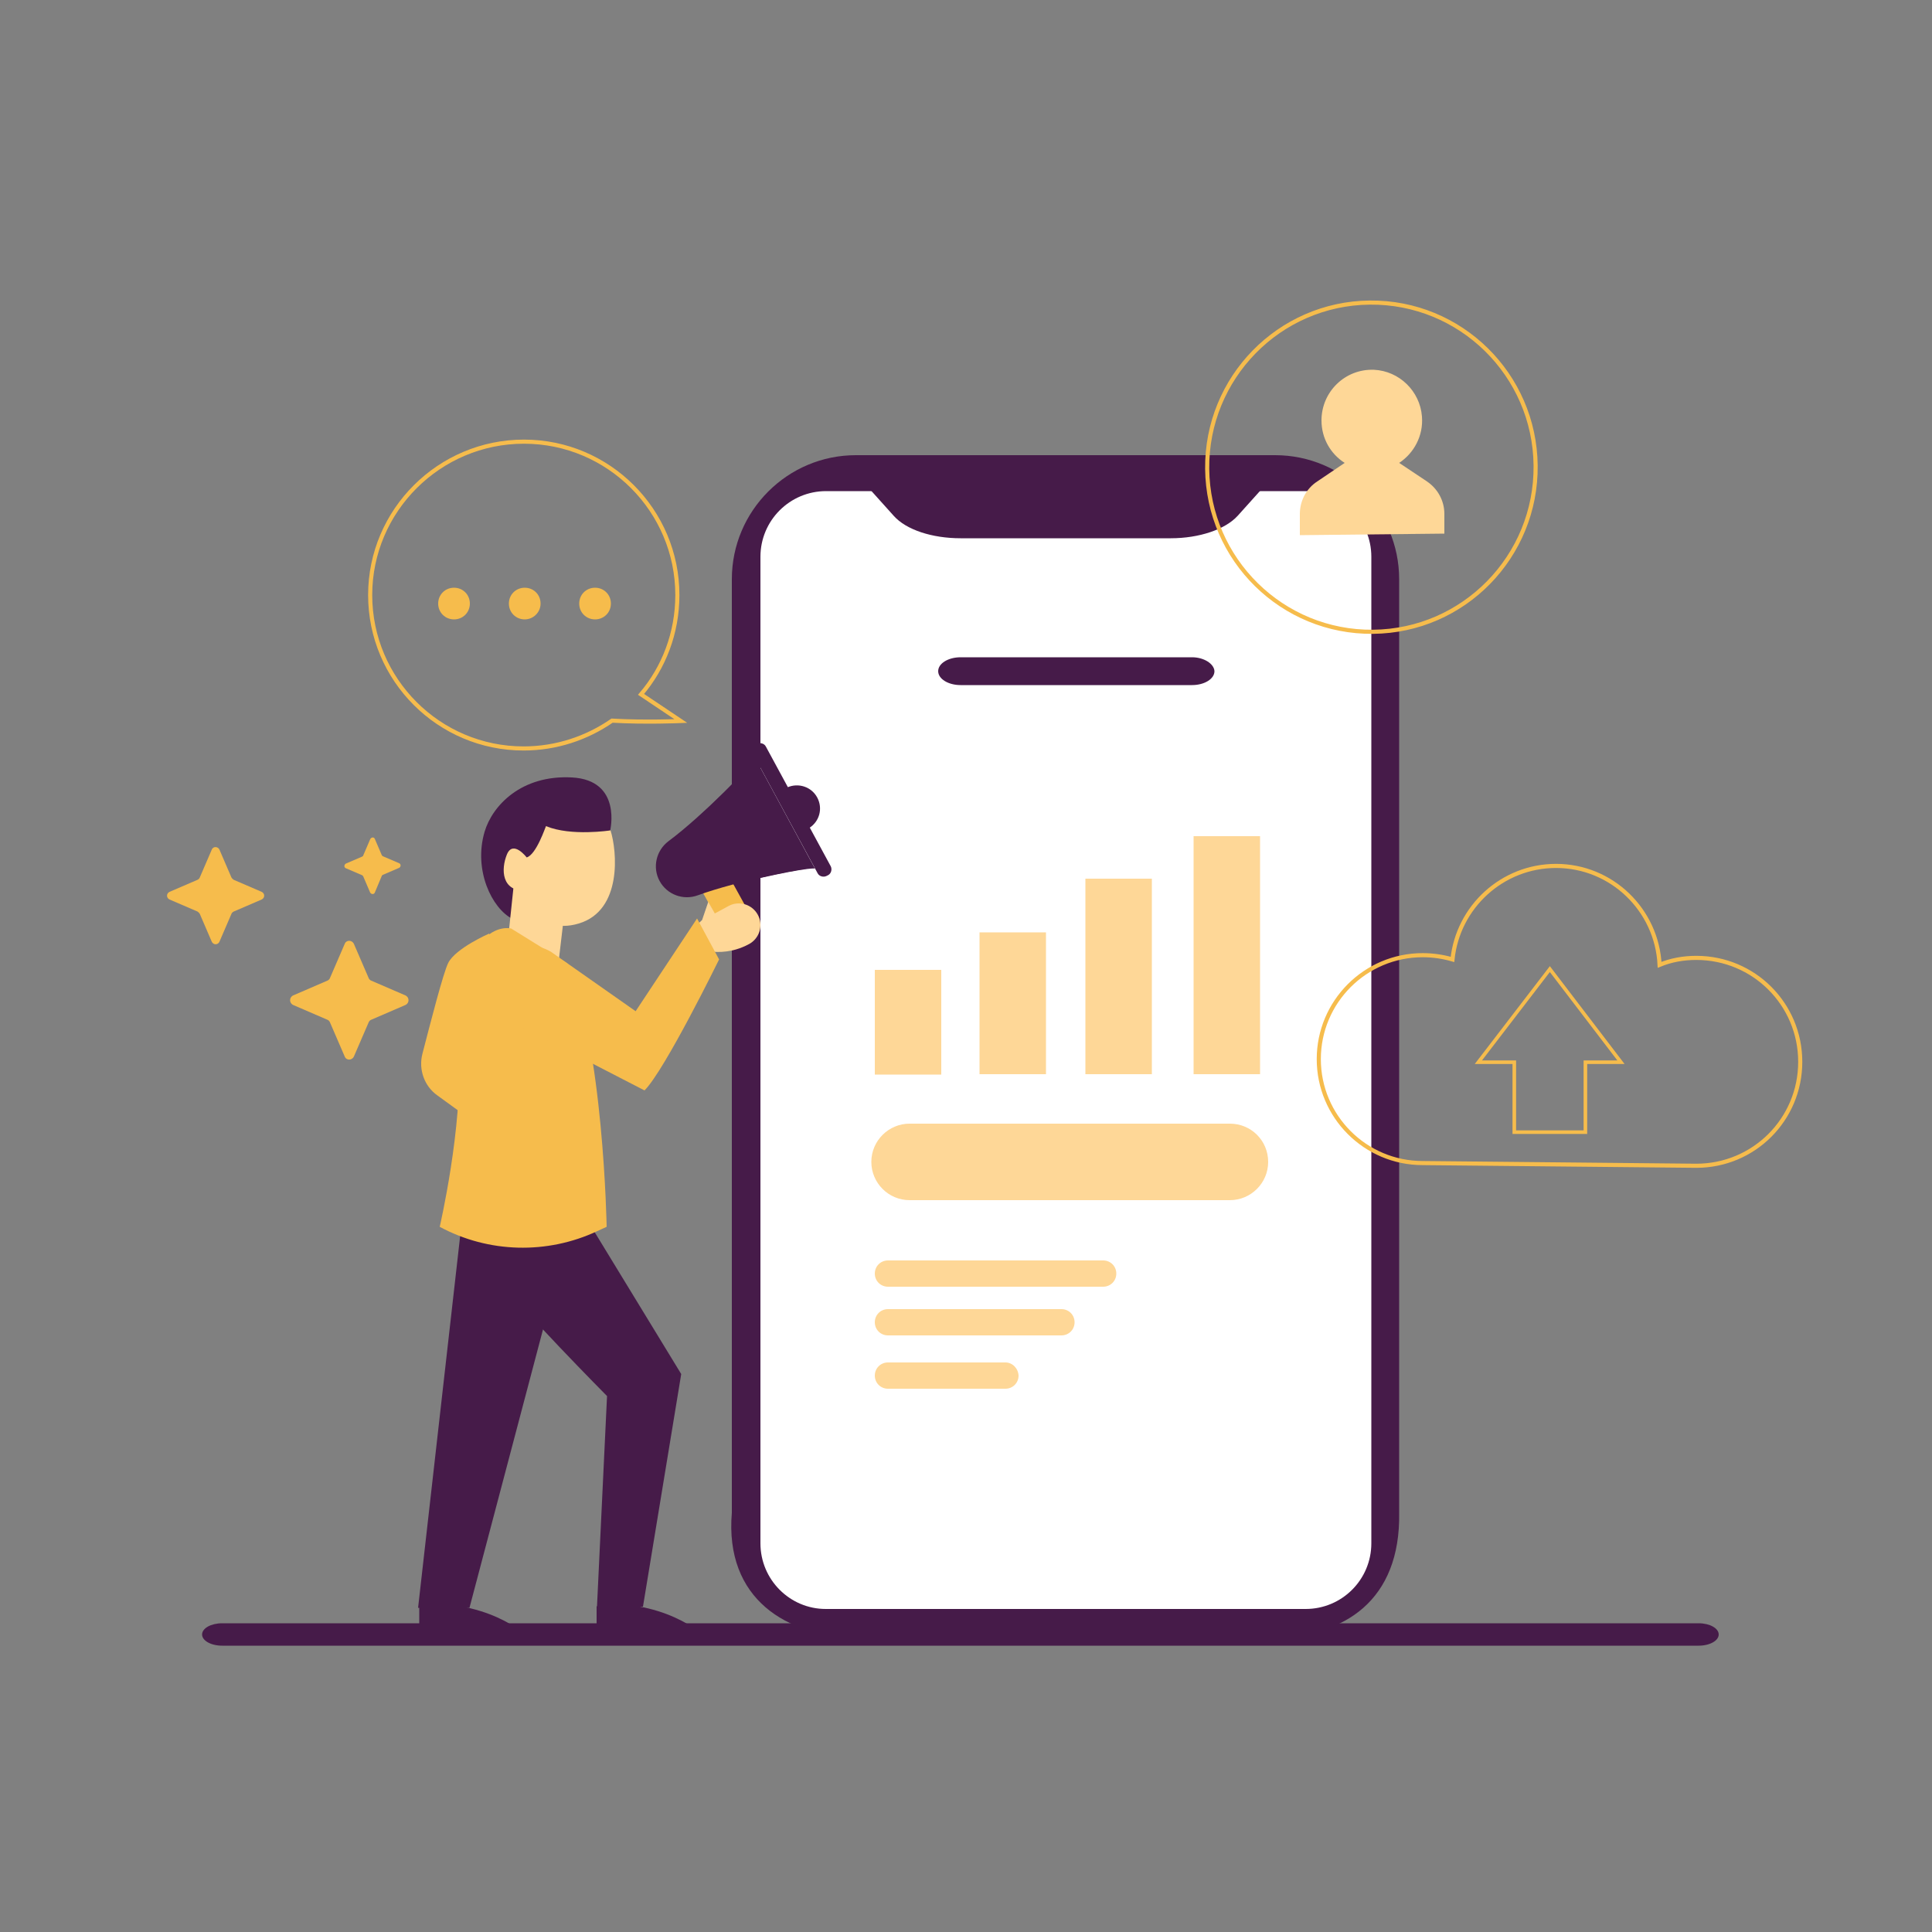 <?xml version="1.0" encoding="utf-8"?>
<!-- Generator: Adobe Illustrator 25.2.1, SVG Export Plug-In . SVG Version: 6.00 Build 0)  -->
<svg version="1.1" id="Layer_1" xmlns="http://www.w3.org/2000/svg" xmlns:xlink="http://www.w3.org/1999/xlink" x="0px" y="0px"
	 viewBox="0 0 500 500" style="enable-background:new 0 0 500 500;" xml:space="preserve">
<rect x="0" y="0" width="500" height="500" fill="#808080" stroke="none"/>
<style type="text/css">
	.st0{fill:#461B49;}
	.st1{fill:#FFFFFF;}
	.st2{fill:#FED797;}
	.st3{fill:none;stroke:#F6BC4C;stroke-width:1.065;stroke-miterlimit:10.001;}
	.st4{fill:none;stroke:#F6BC4C;stroke-width:1.065;stroke-miterlimit:10;}
	.st5{fill:#F6BC4C;}
	.st6{fill:none;stroke:#F6BC4C;stroke-width:0.926;stroke-miterlimit:10;}
</style>
<g>
	<path class="st0" d="M439.6,420.1H57.5c-2.9,0-5.2,1.3-5.2,2.9l0,0c0,1.6,2.3,2.9,5.2,2.9h382.1c2.9,0,5.2-1.3,5.2-2.9l0,0
		C444.8,421.4,442.5,420.1,439.6,420.1z"/>
	<g>
		<g>
			<path class="st0" d="M330,117.8H221.5c-17.7,0-32.1,14.4-32.1,32.1v241.6c-1.9,22.4,14.4,32.1,32.1,32.1H330
				c17.7,0,32.5-9.3,32.1-32.1V149.9C362.1,132.2,347.7,117.8,330,117.8z"/>
			<path class="st1" d="M196.8,399.4V144.1c0-9.4,7.6-17,17-17h124.1c9.4,0,17,7.6,17,17v255.3c0,9.4-7.6,17-17,17H213.7
				C204.4,416.4,196.8,408.8,196.8,399.4z"/>
			<path class="st0" d="M326.5,126.6H225.1l6.2,6.9c3.2,3.6,9.9,5.8,17.3,5.8H303c7.4,0,14.1-2.3,17.3-5.8L326.5,126.6z"/>
		</g>
		<g>
			<path class="st2" d="M285.5,326.2h-55.7c-1.9,0-3.4,1.5-3.4,3.4l0,0c0,1.9,1.5,3.4,3.4,3.4h55.7c1.9,0,3.4-1.5,3.4-3.4l0,0
				C288.9,327.7,287.4,326.2,285.5,326.2z"/>
			<path class="st2" d="M274.7,338.8h-44.9c-1.9,0-3.4,1.5-3.4,3.4l0,0c0,1.9,1.5,3.4,3.4,3.4h44.9c1.9,0,3.4-1.5,3.4-3.4l0,0
				C278.1,340.3,276.6,338.8,274.7,338.8z"/>
			<path class="st2" d="M260.2,352.6h-30.4c-1.9,0-3.4,1.5-3.4,3.4l0,0c0,1.9,1.5,3.4,3.4,3.4h30.4c1.9,0,3.4-1.5,3.4-3.4l0,0
				C263.5,354.1,262,352.6,260.2,352.6z"/>
		</g>
		<g>
			<rect x="226.4" y="251" class="st2" width="17.2" height="27.1"/>
			<rect x="253.5" y="241.3" class="st2" width="17.2" height="36.7"/>
			<rect x="280.9" y="227.4" class="st2" width="17.2" height="50.6"/>
			<rect x="308.9" y="216.4" class="st2" width="17.2" height="61.6"/>
		</g>
		<path class="st2" d="M318.3,290.8h-82.9c-5.4,0-9.9,4.4-9.9,9.9l0,0c0,5.4,4.4,9.9,9.9,9.9h82.9c5.4,0,9.9-4.4,9.9-9.9l0,0
			C328.2,295.2,323.8,290.8,318.3,290.8z"/>
		<path class="st1" d="M321.3,326.1h-16.8c-3.7,0-6.7,3-6.7,6.7v16.8c0,3.7,3,6.7,6.7,6.7h16.8c3.7,0,6.7-3,6.7-6.7v-16.8
			C328,329.1,325,326.1,321.3,326.1z"/>
		<path class="st0" d="M308.5,170.1h-59.9c-3.2,0-5.8,1.6-5.8,3.6l0,0c0,2,2.6,3.6,5.8,3.6h59.9c3.2,0,5.8-1.6,5.8-3.6l0,0
			C314.2,171.8,311.6,170.1,308.5,170.1z"/>
	</g>
	<g>
		
			<ellipse transform="matrix(1 -9.968920e-03 9.968920e-03 1 -1.187 3.544)" class="st3" cx="354.9" cy="120.9" rx="42.5" ry="42.6"/>
		<path class="st2" d="M373.8,138.1l-37.4,0.4l0-5.5c0-3.4,1.7-6.6,4.5-8.4l7.1-4.8c-3.6-2.3-6-6.3-6-11c0-7.4,6.1-13.4,13.6-13.1
			c6.5,0.3,11.9,5.5,12.4,12.1c0.4,5-2.1,9.5-5.9,12l7.2,4.8c2.8,1.9,4.5,5,4.5,8.4L373.8,138.1z"/>
	</g>
	<path class="st4" d="M165.9,179.7c5.9-6.9,9.4-15.9,9.4-25.7c0-21.9-17.8-39.7-39.7-39.7S95.8,132.1,95.8,154s17.8,39.7,39.7,39.7
		c8.5,0,16.4-2.7,22.9-7.2c8.5,0.5,17.8,0.1,17.8,0.1L165.9,179.7z"/>
	<g>
		<path class="st5" d="M91.6,244.3l3.8,8.8c0.1,0.3,0.4,0.6,0.7,0.7l8.8,3.8c1.1,0.5,1.1,2,0,2.5l-8.8,3.8c-0.3,0.1-0.6,0.4-0.7,0.7
			l-3.8,8.8c-0.5,1.1-2,1.1-2.4,0l-3.8-8.8c-0.1-0.3-0.4-0.6-0.7-0.7l-8.8-3.8c-1.1-0.5-1.1-2,0-2.5l8.8-3.8
			c0.3-0.1,0.6-0.4,0.7-0.7l3.8-8.8C89.6,243.2,91.1,243.2,91.6,244.3z"/>
		<path class="st5" d="M56.8,219.9l3.1,7.2c0.1,0.2,0.3,0.4,0.6,0.6l7.2,3.1c0.9,0.4,0.9,1.6,0,2l-7.2,3.1c-0.2,0.1-0.5,0.3-0.6,0.6
			l-3.1,7.2c-0.4,0.9-1.6,0.9-2,0l-3.1-7.2c-0.1-0.2-0.3-0.4-0.6-0.6l-7.2-3.1c-0.9-0.4-0.9-1.6,0-2l7.2-3.1
			c0.2-0.1,0.5-0.3,0.6-0.6l3.1-7.2C55.1,219,56.4,219,56.8,219.9z"/>
		<path class="st5" d="M97,217.1l1.8,4.2c0.1,0.1,0.2,0.3,0.3,0.3l4.2,1.8c0.5,0.2,0.5,0.9,0,1.2l-4.2,1.8c-0.2,0.1-0.3,0.2-0.3,0.3
			L97,231c-0.2,0.5-0.9,0.5-1.2,0l-1.8-4.2c-0.1-0.1-0.2-0.3-0.3-0.3l-4.2-1.8c-0.5-0.2-0.5-0.9,0-1.2l4.2-1.8
			c0.2-0.1,0.3-0.2,0.3-0.3l1.8-4.2C96.1,216.6,96.8,216.6,97,217.1z"/>
	</g>
	<g>
		<g>
			<polygon class="st0" points="147.6,317.3 121.5,416.1 108.2,416.1 119.8,313.6 			"/>
			<path class="st0" d="M122.1,315.3c0,0,0.3,6.5,6,14.5c5.7,8,29,31.5,29,31.5l-2.6,54.5h11.9l9.9-60.2l-24.1-39.5L122.1,315.3z"/>
			<g>
				<path class="st5" d="M175.6,219.6l12.2,22.1c1.1,1.9,3.5,2.6,5.4,1.6c1.9-1.1,2.6-3.5,1.6-5.4l-12.2-22.1L175.6,219.6z"/>
				<g>
					<path class="st0" d="M203.7,203.8l5.7,10.5c2.7-1.7,3.6-5.1,2.1-7.9C210,203.6,206.6,202.5,203.7,203.8z"/>
					<path class="st0" d="M195.9,192.5l-0.4,0.2c-0.8,0.4-1.1,1.5-0.7,2.3l16.8,31c0.4,0.8,1.5,1.1,2.3,0.7l0.4-0.2
						c0.8-0.4,1.1-1.5,0.7-2.3l-16.8-31C197.8,192.4,196.7,192.1,195.9,192.5z"/>
					<path class="st0" d="M195.4,196.2c-0.1,1.1-13.5,14.9-22.4,21.5c-3.2,2.4-4.2,6.8-2.3,10.3l0,0c1.9,3.5,6.1,5.1,9.9,3.7
						c10.4-3.8,29.3-7.5,30.2-7L195.4,196.2z"/>
					<path class="st0" d="M180.6,211.5l9.4,17.4c9.7-2.6,20.3-4.5,20.9-4.1l-15.5-28.6C195.4,197,188,204.9,180.6,211.5z"/>
				</g>
			</g>
			<path class="st2" d="M181.7,238.1l1.6-4.7l1.7,3l3.5-1.9c2.7-1.5,6.1-0.5,7.6,2.2l0,0c1.5,2.7,0.5,6.1-2.2,7.6l0,0
				c-2.9,1.6-6.2,2.3-9.6,2l-1.2-0.1l-3.4-6.2L181.7,238.1z"/>
			<path class="st0" d="M157.9,215c0,0,3.2-13.1-9.9-13.8s-20.6,7.3-22.6,14.1c-2.9,9.9,1.9,19.8,7.2,22.5l7.2-15.8L157.9,215z"/>
			<path class="st2" d="M136.3,221.9c0,0-3.5-4.6-5.1-0.8c-1.6,3.9-1.4,9.6,4.8,9.4c0,0,2.5,11.9,13.8,8.5s9.9-18.8,8.2-24.1
				c0,0-10.2,1.6-16.7-1.1C141.2,213.9,138.8,221.2,136.3,221.9z"/>
			<polygon class="st2" points="146.1,235.9 144.4,250.3 131.6,241.9 133.2,226.7 			"/>
			<path class="st5" d="M126.6,241.6c0,0-8.7,3.8-10.6,7.6c-1.3,2.6-4.6,15.5-6.7,23.6c-1,4,0.5,8.3,3.9,10.7l16.8,12.2L126.6,241.6
				z"/>
			<path class="st5" d="M132.3,240.3c0,0-4-1.1-7.9,3.6c-4,4.7-6.8,10.9-5.7,29.3s-4.9,44.3-4.9,44.3l0,0
				c12.6,6.8,27.8,7.2,40.8,1.1l2.4-1.1c0,0-0.8-47.2-10.2-68.2L132.3,240.3z"/>
			<path class="st5" d="M142.7,246.4l21.8,15.3l15.9-24l5.7,10.6c0,0-14,28.6-19.3,33.9l-34.5-17.8c-4.8-2.6-6.8-8.4-4.6-13.4l0,0
				C130.3,245.2,137.4,243.1,142.7,246.4z"/>
		</g>
		<path class="st0" d="M154.4,415.7v9.3h25.3c1.6,0,2.2-2,1-2.9c-3-2.2-8.2-5.1-15.6-6.4L154.4,415.7z"/>
		<path class="st0" d="M108.5,415.7v9.3h25.3c1.6,0,2.2-2,1-2.9c-3-2.2-8.2-5.1-15.6-6.4L108.5,415.7z"/>
	</g>
	<path class="st4" d="M439,301.7c14.9,0,26.9-12,26.9-26.9c0-14.9-12-26.9-26.9-26.9c-3.4,0-6.6,0.6-9.5,1.8
		c-0.7-14.2-12.4-25.6-26.8-25.6c-13.9,0-25.4,10.6-26.8,24.2c-2.4-0.7-5-1.1-7.7-1.1c-14.9,0-26.9,12.1-26.9,26.9
		s12,26.9,26.9,26.9L439,301.7z"/>
	<polygon class="st6" points="391.9,293 410.3,293 410.3,274.9 419.5,274.9 401.1,250.8 382.6,274.9 391.9,274.9 	"/>
	<path class="st5" d="M117.5,160.3c-2.3,0-4.1-1.8-4.1-4.1s1.8-4.1,4.1-4.1c2.3,0,4.1,1.8,4.1,4.1S119.8,160.3,117.5,160.3z"/>
	<path class="st5" d="M135.8,160.3c-2.3,0-4.1-1.8-4.1-4.1s1.8-4.1,4.1-4.1s4.1,1.8,4.1,4.1C139.9,158.5,138,160.3,135.8,160.3z"/>
	<path class="st5" d="M154,160.3c-2.3,0-4.1-1.8-4.1-4.1s1.8-4.1,4.1-4.1s4.1,1.8,4.1,4.1C158.1,158.5,156.3,160.3,154,160.3z"/>
</g>
</svg>
